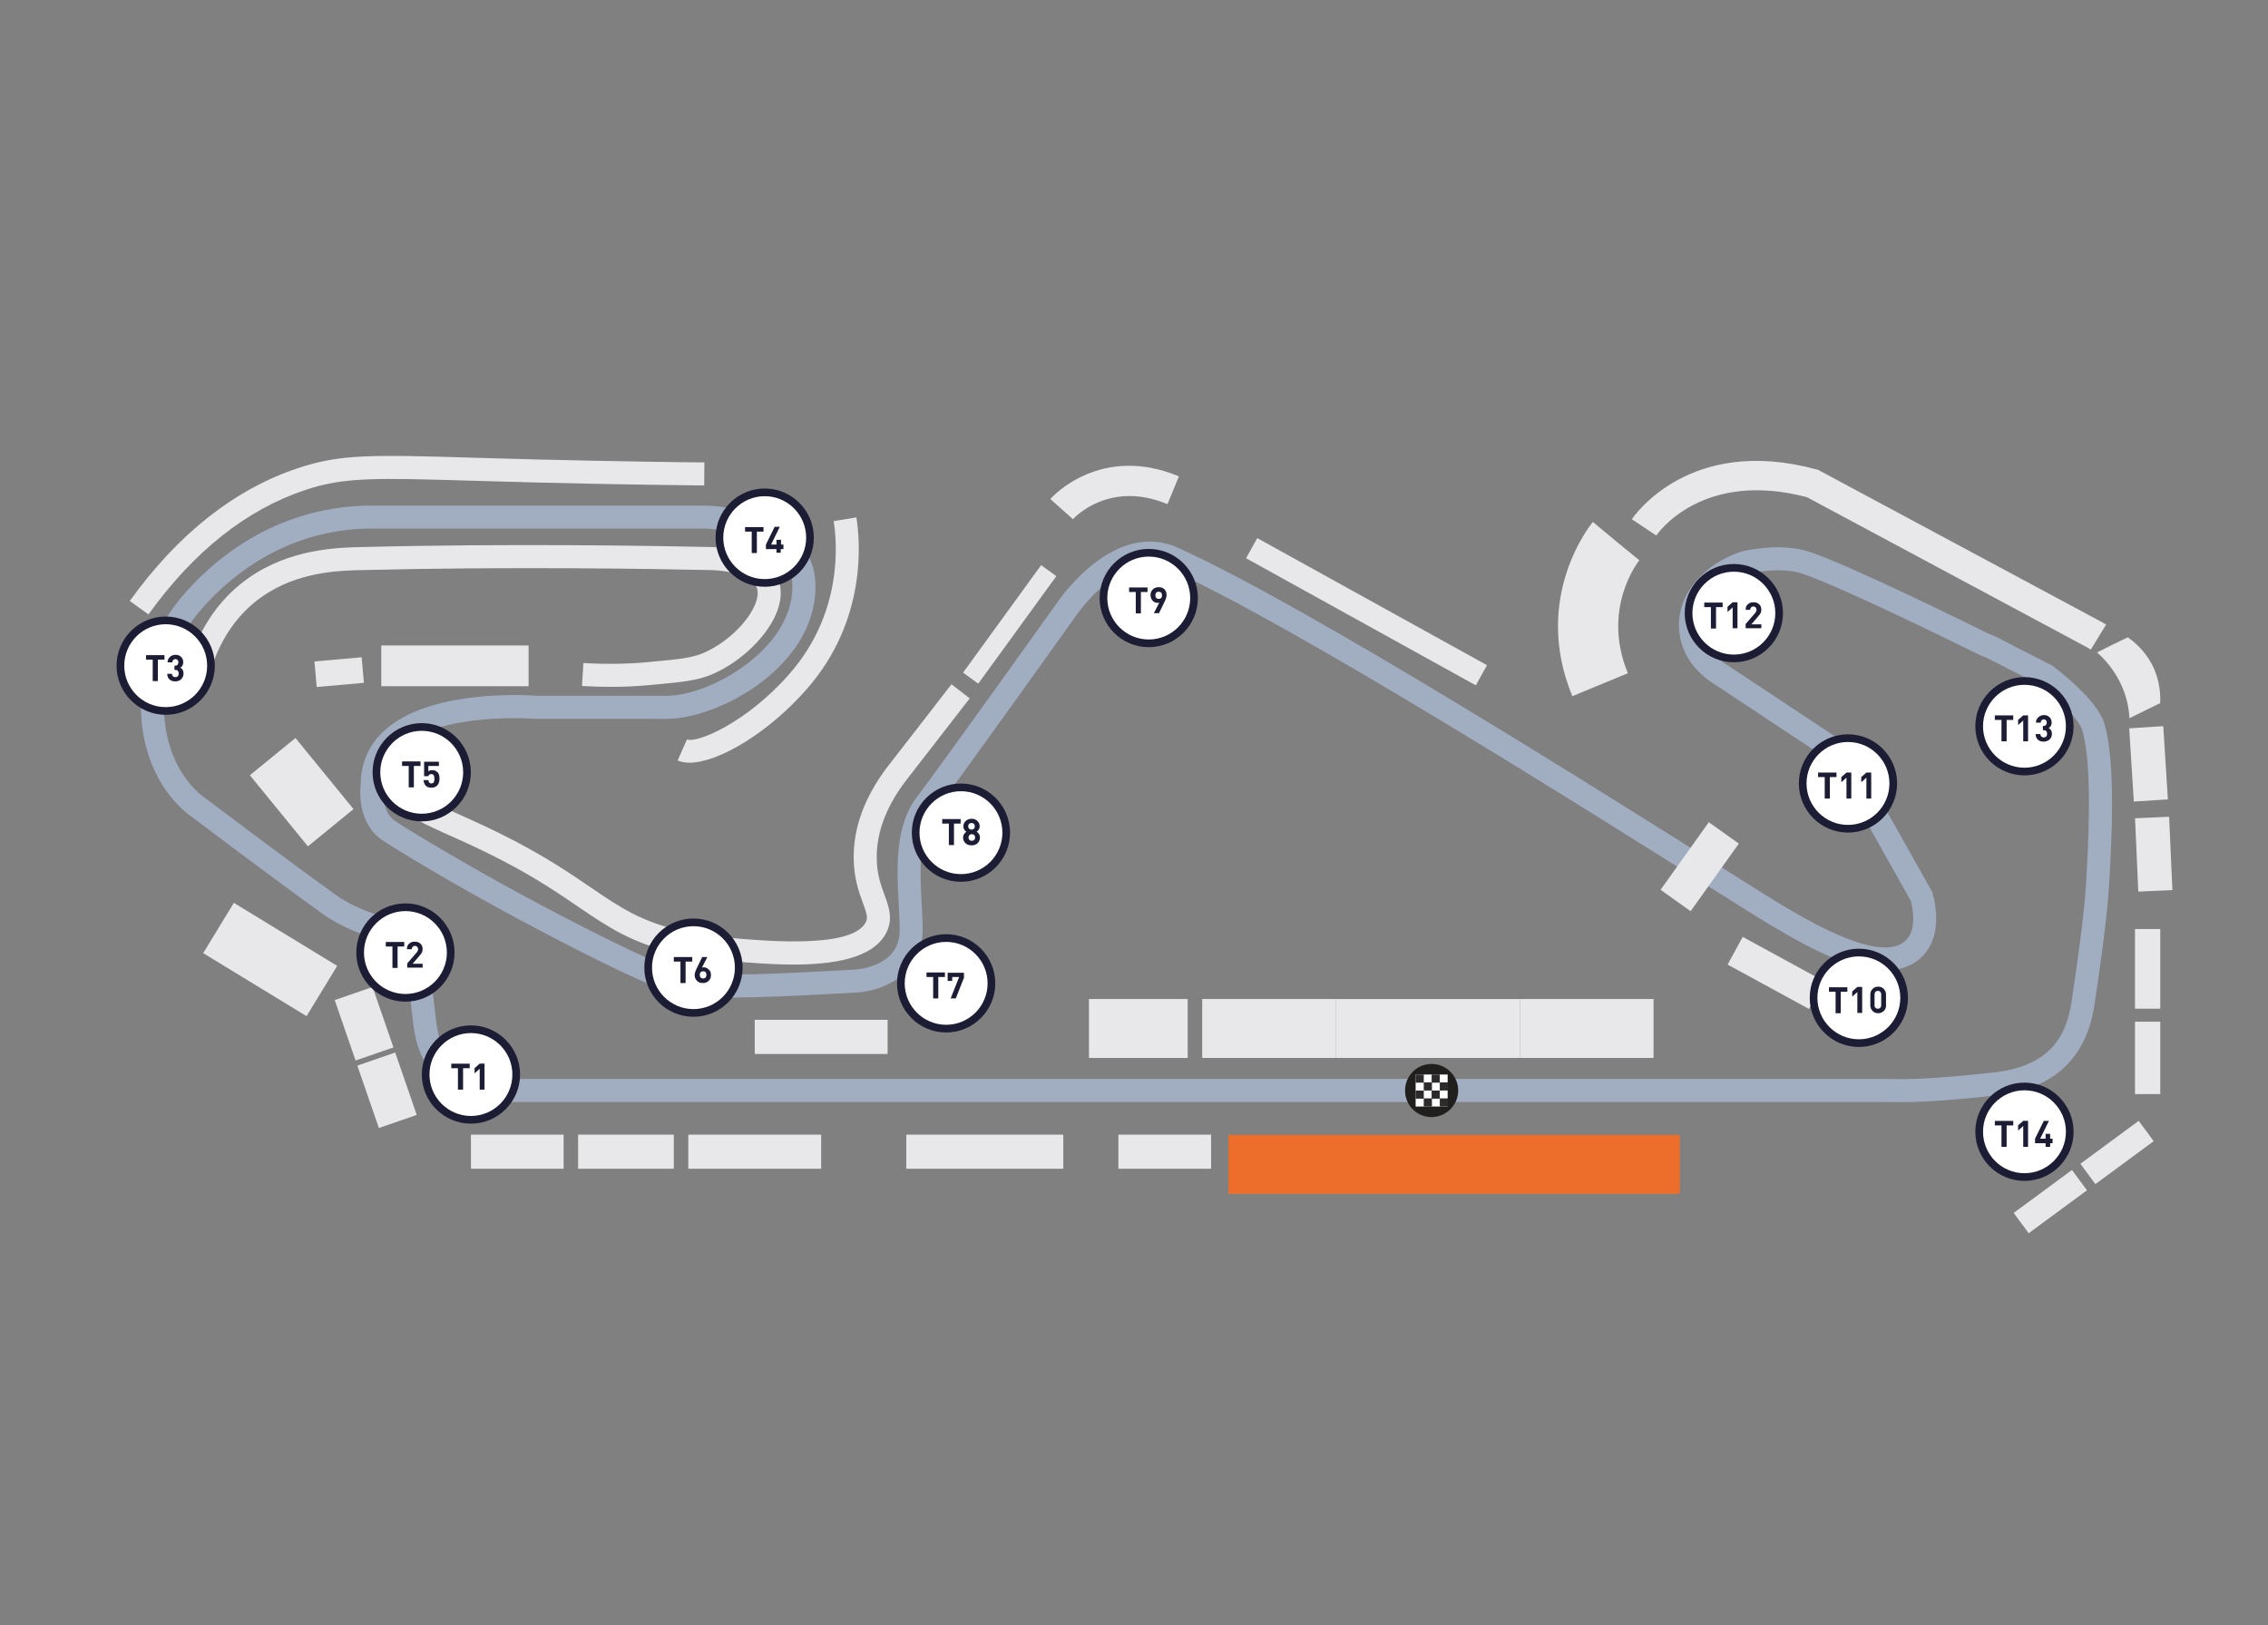 <svg xmlns="http://www.w3.org/2000/svg" id="Laag_1" data-name="Laag 1" viewBox="0 0 1072 768"><rect x="0" y="0" width="1072" height="768" fill="#808080" stroke="none"/><defs><style>.cls-1{fill:#a1aec1}.cls-2{fill:#e8e8eb}.cls-3{isolation:isolate}.cls-4{fill:#fff}.cls-5{fill:#1c1c34}.cls-6{fill:#ed6e2a}.cls-7{fill:#211e1e}.cls-8{fill:#2d2b2c}</style></defs><path d="m816.571 455.86 7.138-13.092 38.464 20.972-7.137 13.09z" class="cls-2"/><g id="Layer_1" data-name="Layer 1"><path d="M898.54 520.88c-1.51 0-2.74-.02-3.78-.03l-1.88-.02H231.73c-11.16 0-33.12-7.69-36.37-36.79l-.27-2.36c-3.18-28.21-4.37-34.33-19.13-38.7-15.27-4.38-24.49-11.82-24.87-12.13-18.82-13.37-62.33-46.21-62.77-46.54-12.34-10.23-20.09-26.38-21.47-44.47-1.65-21.63 5.7-42.82 20.68-59.67 31.87-35.86 68.44-41.21 87.41-41.21h158.69c18.01.44 51.82 9 51.82 38.26 0 38.18-46.12 62.52-70.23 62.52l-61.95-.02c-.46-.04-45.66-3.51-64.3 13.68-5.1 4.7-7.58 10.45-7.58 17.57l-.06.81c-.01.09-1.49 11.15 4.99 15.93 3.89 2.79 31.93 19.92 63.7 36.97 36.71 19.69 65.55 33.36 73.48 34.84 13.43 2.36 52.29.24 70.97-.78 3.93-.22 7.02-.38 8.88-.46 2.21-.1 21.89-1.47 21.89-18.53 0-3.77-.22-7.94-.45-12.35-.91-17.33-1.93-36.97 8.7-50.89 11.8-15.45 65.29-90.43 65.82-91.19.99-1.5 27.05-40.06 57.32-26.49C616.62 285.66 757 374.15 816.95 411.94c12.59 7.94 21.69 13.67 24.18 15.12l2.85 1.67c12.65 7.45 46.24 27.23 57.2 15.33 4.16-4.56 3.47-12.31 2.04-18.26l-25.75-45.74c-3-5.99-3.53-10.2-3.91-13.27-.45-3.61-.52-4.16-7.34-6.64l-1.14-.58-53.51-35.44c-11.7-6.98-17.99-17.03-17.99-28.94 0-14.71 11.4-28.21 29.04-34.39l.49-.15c.74-.18 18.39-4.46 32.14.12 19.28 6.48 73.61 33.23 84.95 38.85 2.16.83 4.03 1.55 5.45 2.41s24.33 12.51 24.33 12.51c2.14 1.58 20.98 15.79 24.54 27.05 5.81 18.34 3.42 58.66 2.4 75.88l-.11 1.91c-.88 15.16-5.28 45.49-6.9 55.89-3.92 25.15-19.45 39.41-46.16 42.39-25.45 2.84-38.2 3.22-45.17 3.22Zm-5.66-10.94 2.04.02c5.62.08 17.33.25 47.59-3.13 28.35-3.16 34.46-19.43 36.61-33.24 1.6-10.26 5.94-40.13 6.8-54.85l.11-1.92c.9-15.19 3.28-55.53-1.91-71.95-1.86-5.88-13.28-16.07-20.29-21.33l-24.66-12.6c-.85-.36-2.03-.83-3.14-1.26l-.47-.21c-6.56-3.25-64.66-31.96-83.8-38.39-10-3.33-23.88-.37-25.84.07-10.74 3.85-21.49 12.73-21.49 24.02 0 8.09 4.22 14.54 12.9 19.73l53.2 35.23c10.65 3.99 12.88 7.98 13.8 15.29.32 2.55.68 5.43 2.72 9.52l26.34 46.77.18.7c3.14 12.35 1.63 22.38-4.39 28.98-16.93 18.41-53.28-3.01-70.75-13.3l-2.8-1.64c-2.65-1.55-11.35-7.02-24.51-15.32-59.75-37.66-199.68-125.87-258.96-152.38-21.88-9.81-43.69 22.41-43.91 22.74-2.3 3.24-54.23 76.03-66.13 91.62-8.2 10.74-7.29 28.26-6.48 43.71.24 4.56.46 8.86.46 12.92 0 19.22-16.75 28.72-32.31 29.41-1.85.07-4.88.24-8.74.45-20.54 1.12-58.78 3.21-73.5.62-13.33-2.48-58.07-25.97-76.69-35.96-31.86-17.1-60.35-34.44-64.96-37.77-10.91-8.06-9.73-23.05-9.4-25.9.09-10.04 3.82-18.53 11.1-25.23 21.63-19.92 68.16-16.85 72.33-16.53h61.29c20.31 0 59.34-21.81 59.34-51.64 0-25.97-40.67-27.37-41.08-27.38H174.93c-17.14 0-50.22 4.88-79.27 37.56-13 14.63-19.38 32.96-17.96 51.61 1.15 15.17 7.48 28.57 17.37 36.76.24.18 43.63 32.92 62.61 46.42.35.27 8.29 6.59 21.32 10.34 22.24 6.59 23.8 20.4 26.9 47.94l.27 2.36c2.91 26.1 23.28 27.1 25.59 27.12h661.12Z" class="cls-1"/><g id="Stand"><path d="M222.59 536.22h43.81v16.13h-43.81zM528.63 536.22h43.81v16.13h-43.81zM273.25 536.22h45.24v16.13h-45.24zM158.205 472.635l17.893-6.179 9.864 28.565-17.894 6.179zM168.9 503.609l17.892-6.179 10.184 29.492-17.893 6.178zM180.21 305.04h69.64v19.27h-69.64zM148.622 312.605l22.312-1.975 1.07 12.082-22.312 1.976zM325.34 536.22h62.79v16.13h-62.79zM356.74 481.98h62.79v16.13h-62.79zM428.37 536.22h74.21v16.13h-74.21z" class="cls-2"/><path d="M580.64 536.36h213.34v27.83H580.64z" class="cls-6"/><path d="M631.3 472.15h87.21v27.83H631.3z" class="cls-2"/><path d="M568.23 472.15h63.07v27.83h-63.07zM514.71 472.15h46.66v27.83h-46.66zM718.5 472.15h63.07v27.83H718.5zM96.043 450.452l14.487-23.762 48.856 29.786-14.488 23.762zM118.105 366.377l21.56-17.597 27.43 33.607-21.56 17.597zM507.15 245.39l-10.7-9.56c1-1.14 23.83-26.12 60.79-10.7l-5.42 13.13c-27.4-11.42-43.95 6.28-44.67 7.14ZM743.18 329.01c-19.27-46.66 8.56-80.91 9.7-82.34l21.98 18.27-10.99-9.13 10.99 8.99c-.71.86-17.98 22.98-5.42 53.37l-26.26 10.85ZM988.21 307.04l-1.28-.86-132.86-71.21c-49.38-12.99-70.35 16.84-71.21 18.12l-11.56-7.71c1.14-1.57 27.26-39.81 87.19-23.55l.71.14 134.86 72.35 1.43.86M1005.76 301.19c2.57 1.86 7.71 5.85 11.42 12.84 4 7.85 4 14.98 3.85 18.27-4.85 2.43-9.7 4.71-14.56 7.14-.14-3.85-1-10.56-4.85-17.84-3.42-6.56-7.71-10.85-10.42-13.27 4.85-2.43 9.7-4.85 14.56-7.14ZM1006.391 344.204l16.098-1.018 2.19 34.61-16.098 1.02zM1009.15 386.727l16.114-.72 1.549 34.645-16.114.72z" class="cls-2"/></g><g id="Fin_Start" data-name="Fin/Start"><path d="M689.24 515.39c0-6.85-5.57-12.56-12.56-12.56s-12.56 5.57-12.56 12.56 5.57 12.56 12.56 12.56c6.99-.14 12.56-5.71 12.56-12.56Z" class="cls-7"/><g><path d="M669.12 507.82h15.13v15.13h-15.13z" class="cls-4"/><path d="M669.12 507.82h3.85v3.85h-3.85zM676.68 507.82h3.85v3.85h-3.85zM669.12 515.39h3.85v3.85h-3.85zM676.68 515.39h3.85v3.85h-3.85zM680.54 511.53h3.85v3.85h-3.85z" class="cls-8"/><path d="M672.97 511.53h3.85v3.85h-3.85zM680.54 519.1h3.85v3.85h-3.85zM672.97 519.1h3.85v3.85h-3.85z" class="cls-8"/></g></g></g><g id="Laag_2" data-name="Laag 2"><path d="M288.52 324.61c-4.4 0-8.86-.14-13.43-.41l.66-10.86c10.47.63 20.34.5 30.16-.39l4.18-.4c10.62-1 16.47-1.56 21.94-3.76 11.15-4.63 22.02-14.99 25.24-24.09 1.12-3.18 1.16-5.77.1-7.72-2.58-4.89-12.4-7.31-21-7.55-26.51-.58-95.78-1.75-165.33 0-10.59.23-30.27.66-47.24 12.6-10.15 7.11-17.77 17.24-22.65 30.14l-10.18-3.86c5.67-14.98 14.61-26.82 26.58-35.19 19.67-13.84 42.35-14.34 53.24-14.58 69.78-1.76 139.24-.58 165.86 0 7.14.2 24.32 1.91 30.32 13.3 2.52 4.65 2.73 10.37.57 16.49-4.2 11.89-17.4 24.73-31.38 30.53-6.99 2.82-13.78 3.46-25.03 4.52l-4.19.4c-6.09.55-12.18.83-18.4.83Z" class="cls-2"/><path d="m70.18 290.38-8.84-6.35c22.76-31.67 49.5-52.79 79.47-62.78 20.35-6.78 35.17-6.35 84.27-4.9 8.1.24 17.15.5 27.33.77 42.76 1.03 70.56 1.34 80.53 1.42l-.09 10.89c-9.99-.09-37.87-.39-80.71-1.43-10.21-.27-19.27-.53-27.38-.77-47.62-1.4-62-1.82-80.51 4.35-27.75 9.25-52.68 29.04-74.08 58.81ZM325.91 360.44c-2.12 0-4.01-.34-5.61-1.04l4.39-9.96c4.55 1.99 28.21-7.82 48.36-30.86 25.66-29.11 22.55-62.71 20.99-72.31l10.74-1.75c1.76 10.8 5.26 48.57-23.55 81.25-17.65 20.17-41.43 34.67-55.32 34.68Z" class="cls-2"/><path d="M375.06 455.86c-10.71 0-21.5-.94-30.19-1.69l-1.28-.12c-7.37-.68-14.33-1.32-23.6-3.42-21.41-4.88-32.63-12.52-46.84-22.2-9.3-6.34-19.84-13.52-35.81-21.8-9.52-4.96-17.9-8.71-24.63-11.72-16.28-7.29-26.11-11.69-26.68-22.21-.46-8.66 6.17-16.83 20.26-24.98l5.45 9.42c-13.69 7.93-14.94 13.12-14.84 14.98.21 3.88 8.18 7.45 20.25 12.85 6.86 3.07 15.4 6.9 25.2 12 16.53 8.58 27.36 15.96 36.91 22.46 13.78 9.38 23.73 16.16 43.12 20.58 8.56 1.95 15.18 2.55 22.18 3.2l1.23.11c17.08 1.48 57.11 4.95 63.43-7.47 1.06-2.12.54-3.96-1.36-9.12-1.81-4.92-4.29-11.64-4.36-21.19-.12-14.4 5.15-28.77 15.65-42.71 5.16-6.69 10.32-13.33 15.49-19.97 5.04-6.49 10.08-12.97 15.09-19.46l8.62 6.65c-5.01 6.5-10.06 12.99-15.11 19.49-5.15 6.63-10.31 13.26-15.43 19.9-9 11.93-13.52 24.06-13.42 36.01.06 7.65 1.99 12.89 3.69 17.52 2.04 5.53 4.14 11.24.87 17.79-6.19 12.15-24.91 15.1-43.91 15.1ZM588.973 263.826l5.27-9.529 108.602 60.075-5.27 9.53z" class="cls-2"/></g><g id="Laag_3" data-name="Laag 3"><g><circle id="Ellipse_159" cx="447.21" cy="464.73" r="21.41" class="cls-4" data-name="Ellipse 159"/><path d="M447.21 487.95c-12.81 0-23.22-10.42-23.22-23.22s10.42-23.22 23.22-23.22 23.22 10.41 23.22 23.22-10.42 23.22-23.22 23.22Zm0-42.81c-10.8 0-19.59 8.79-19.59 19.59s8.79 19.59 19.59 19.59 19.59-8.79 19.59-19.59-8.79-19.59-19.59-19.59Z" class="cls-5"/></g><g class="cls-3"><path d="M446.64 461.73h-3.14v10.13h-2.43v-10.13h-3.14v-2.14h8.71v2.14ZM455.77 461.73l-4 10.13h-2.43l4-10.13h-3.28v1.86h-2.14v-3.85h7.71v2h.14Z" class="cls-5"/></g><g><circle id="Ellipse_150" cx="327.77" cy="457.31" r="21.41" class="cls-4" data-name="Ellipse 150"/><path d="M327.77 480.53c-12.8 0-23.22-10.42-23.22-23.22s10.42-23.22 23.22-23.22 23.22 10.41 23.22 23.22-10.42 23.22-23.22 23.22Zm0-42.81c-10.8 0-19.59 8.79-19.59 19.59s8.79 19.59 19.59 19.59 19.59-8.79 19.59-19.59-8.79-19.59-19.59-19.59Z" class="cls-5"/></g><g class="cls-3"><path d="M327.2 454.45h-3.14v10.13h-2.43v-10.13h-3.14v-2.14h8.71v2.14ZM336.04 460.73c0 1.14-.29 2.14-1.14 2.85-.71.71-1.57 1-2.71 1s-2-.29-2.71-1-1.14-1.57-1.14-2.71c0-.71.29-1.86 1-3.28l2.57-5.28h2.43l-2.57 4.99c.29-.14.57-.14.86-.14.86 0 1.57.29 2.28 1 .86.57 1.14 1.57 1.14 2.57Zm-2.14 0c0-.57-.14-1-.43-1.28-.29-.29-.71-.43-1.14-.43s-.86.14-1.14.43c-.29.29-.43.71-.43 1.28s.14 1 .43 1.28.71.43 1.14.43.86-.14 1.14-.43.43-.71.43-1.28Z" class="cls-5"/></g><g><circle id="Ellipse_151" cx="878.61" cy="471.58" r="21.41" class="cls-4" data-name="Ellipse 151"/><path d="M878.61 494.8c-12.8 0-23.22-10.42-23.22-23.22s10.41-23.22 23.22-23.22 23.22 10.41 23.22 23.22-10.42 23.22-23.22 23.22Zm0-42.81c-10.8 0-19.59 8.79-19.59 19.59s8.79 19.59 19.59 19.59 19.59-8.79 19.59-19.59-8.79-19.59-19.59-19.59Z" class="cls-5"/></g><g class="cls-3"><path d="M873.19 468.72h-3.14v10.13h-2.43v-10.13h-3.14v-2.14h8.7v2.14ZM880.18 478.71h-2.28v-9.85l-2.43 2.14v-2.43l2.43-2.14h2.28v12.27ZM891.45 475.14c0 1.14-.29 2-1.14 2.71s-1.57 1-2.57 1-1.86-.29-2.57-1-1.14-1.57-1.14-2.71V470c0-1.14.43-2 1.14-2.71s1.57-1 2.57-1 1.86.29 2.57 1 1.14 1.57 1.14 2.71v5.14Zm-2.28 0V470c0-.57-.14-.86-.43-1.28-.29-.29-.57-.43-1.14-.43-.43 0-.86.14-1.14.43-.29.29-.43.71-.43 1.28v5.14c0 .57.14.86.43 1.14s.57.43 1.14.43c.43 0 .86-.14 1.14-.43s.43-.57.43-1.14Z" class="cls-5"/></g><g><circle id="Ellipse_153" cx="199.33" cy="364.98" r="21.41" class="cls-4" data-name="Ellipse 153"/><path d="M199.33 388.2c-12.8 0-23.22-10.42-23.22-23.22s10.42-23.22 23.22-23.22 23.22 10.42 23.22 23.22-10.42 23.22-23.22 23.22Zm0-42.81c-10.8 0-19.59 8.79-19.59 19.59s8.79 19.59 19.59 19.59 19.59-8.79 19.59-19.59-8.79-19.59-19.59-19.59Z" class="cls-5"/></g><g class="cls-3"><path d="M198.76 361.98h-3.14v10.13h-2.43v-10.13h-3.14v-2.14h8.71v2.14ZM207.75 367.97c0 .71-.14 1.43-.29 1.86s-.43 1-.86 1.43c-.71.71-1.57 1-2.71 1s-2.14-.29-2.71-1c-.57-.57-.86-1.43-1-2.57h2.28c.14 1 .57 1.57 1.43 1.57.43 0 .86-.14 1-.43.29-.29.43-.86.43-1.86 0-1.43-.43-2.14-1.43-2.14-.71 0-1.28.29-1.43 1h-2v-6.85h6.99v2h-4.99v2.57c.43-.43 1-.57 1.86-.57 1 0 1.71.29 2.28.86.86.57 1.14 1.71 1.14 3.14Z" class="cls-5"/></g><g><circle id="Ellipse_154" cx="361.45" cy="254.09" r="21.41" class="cls-4" data-name="Ellipse 154"/><path d="M361.45 277.31c-12.8 0-23.22-10.42-23.22-23.22s10.42-23.22 23.22-23.22 23.22 10.42 23.22 23.22-10.42 23.22-23.22 23.22Zm0-42.81c-10.8 0-19.59 8.79-19.59 19.59s8.79 19.59 19.59 19.59 19.59-8.79 19.59-19.59-8.79-19.59-19.59-19.59Z" class="cls-5"/></g><g class="cls-3"><path d="M360.88 251.24h-3.14v10.13h-2.43v-10.13h-3.14v-2.14h8.71v2.14ZM370.15 259.52h-1.14v1.71h-2v-1.71h-4.99v-2.14l4.14-8.42h2.43l-4.14 8.42h2.57v-2.28h2.14v2.28h1.14v2.14h-.14Z" class="cls-5"/></g><g><circle id="Ellipse_155" cx="78.32" cy="314.6" r="21.41" class="cls-4" data-name="Ellipse 155"/><path d="M78.32 337.82c-12.8 0-23.22-10.42-23.22-23.22s10.42-23.22 23.22-23.22 23.22 10.42 23.22 23.22-10.42 23.22-23.22 23.22Zm0-42.81c-10.8 0-19.59 8.79-19.59 19.59s8.79 19.59 19.59 19.59 19.59-8.79 19.59-19.59-8.79-19.59-19.59-19.59Z" class="cls-5"/></g><g class="cls-3"><path d="M77.75 311.75h-3.14v10.13h-2.43v-10.13h-3.14v-2.14h8.71v2.14ZM86.74 318.31c0 1.14-.43 2-1.14 2.71s-1.71 1-2.71 1c-1.14 0-2-.29-2.71-.86s-1.14-1.57-1.14-2.71h2.28c0 .57.14.86.43 1.14.29.29.71.43 1.14.43s.86-.14 1.14-.43.43-.71.43-1.28-.14-.86-.43-1.28-.71-.43-1.28-.43h-.29v-2h.29c.57 0 .86-.14 1.14-.43.29-.29.43-.71.43-1.14s-.14-.86-.43-1.14c-.29-.29-.57-.43-1-.43s-.71.14-1 .43c-.29.29-.43.57-.43 1.14h-2.28c0-1 .43-1.86 1.14-2.57.71-.57 1.57-1 2.57-1 1.14 0 2 .29 2.71 1s1 1.43 1 2.57-.43 2-1.43 2.57c1.14.43 1.57 1.43 1.57 2.71Z" class="cls-5"/></g><g><circle id="Ellipse_156" cx="191.63" cy="450.17" r="21.41" class="cls-4" data-name="Ellipse 156" transform="rotate(-80.78 191.638 450.178)"/><path d="M191.63 473.39c-12.8 0-23.22-10.41-23.22-23.22s10.42-23.22 23.22-23.22 23.22 10.42 23.22 23.22-10.42 23.22-23.22 23.22Zm0-42.81c-10.8 0-19.59 8.79-19.59 19.59s8.79 19.59 19.59 19.59 19.59-8.79 19.59-19.59-8.79-19.59-19.59-19.59Z" class="cls-5"/></g><g class="cls-3"><path d="M191.06 447.32h-3.14v10.13h-2.43v-10.13h-3.14v-2.14h8.71v2.14ZM199.9 457.31h-7.42v-2l4.57-5.28c.43-.57.57-1 .57-1.43s-.14-.86-.43-1.14c-.29-.29-.57-.43-1.14-.43-.43 0-.71.14-1 .43-.29.29-.43.71-.43 1.14h-2.28c0-1.14.29-2 1-2.57.71-.71 1.57-1 2.71-1s2 .29 2.71 1c.71.57 1 1.57 1 2.57 0 .57-.14 1-.29 1.43s-.57.86-1 1.43l-3.42 4h4.71v1.86h.14Z" class="cls-5"/></g><g><circle id="Ellipse_160" cx="222.59" cy="507.82" r="21.41" class="cls-4" data-name="Ellipse 160"/><path d="M222.59 531.04c-12.81 0-23.22-10.41-23.22-23.22s10.42-23.22 23.22-23.22 23.22 10.42 23.22 23.22-10.42 23.22-23.22 23.22Zm0-42.81c-10.8 0-19.59 8.79-19.59 19.59s8.79 19.59 19.59 19.59 19.59-8.79 19.59-19.59-8.79-19.59-19.59-19.59Z" class="cls-5"/></g><g class="cls-3"><path d="M222.02 504.83h-3.14v10.13h-2.43v-10.13h-3.14v-2.14h8.71v2.14ZM229.02 514.96h-2.28v-9.85l-2.43 2.14v-2.43l2.43-2.14h2.28v12.27Z" class="cls-5"/></g><g><circle id="Ellipse_157" cx="542.97" cy="282.63" r="21.41" class="cls-4" data-name="Ellipse 157"/><path d="M542.97 305.86c-12.8 0-23.22-10.42-23.22-23.22s10.42-23.22 23.22-23.22 23.22 10.42 23.22 23.22-10.41 23.22-23.22 23.22Zm0-42.82c-10.8 0-19.59 8.79-19.59 19.59s8.79 19.59 19.59 19.59 19.59-8.79 19.59-19.59-8.79-19.59-19.59-19.59Z" class="cls-5"/></g><g class="cls-3"><path d="M542.4 279.78h-3.14v10.13h-2.43v-10.13h-3.14v-2.14h8.71v2.14ZM551.39 281.21c0 .86-.29 1.86-1 3.28l-2.57 5.28h-2.43l2.57-4.99c-.29.14-.57.14-.86.14-.86 0-1.57-.29-2.28-1-.57-.71-1-1.57-1-2.57 0-1.14.29-2.14 1.14-2.85.71-.71 1.57-1 2.71-1s2 .29 2.71 1 1 1.57 1 2.71Zm-2.57 1.42c.29-.29.43-.71.43-1.28s-.14-1-.43-1.28-.71-.43-1.14-.43-.86.14-1.14.43-.43.71-.43 1.28.14 1 .43 1.28.71.43 1.14.43.86-.14 1.14-.43Z" class="cls-5"/></g><g><circle id="Ellipse_146" cx="873.47" cy="370.26" r="21.41" class="cls-4" data-name="Ellipse 146"/><path d="M873.47 393.48c-12.8 0-23.22-10.42-23.22-23.22s10.42-23.22 23.22-23.22 23.22 10.42 23.22 23.22-10.41 23.22-23.22 23.22Zm0-42.81c-10.8 0-19.59 8.79-19.59 19.59s8.79 19.59 19.59 19.59 19.59-8.79 19.59-19.59-8.79-19.59-19.59-19.59Z" class="cls-5"/></g><g class="cls-3"><path d="M868.05 367.26h-3.14v10.13h-2.43v-10.13h-3.14v-2.14h8.7v2.14ZM875.04 377.39h-2.28v-9.85l-2.43 2.14v-2.43l2.43-2.14h2.28v12.27ZM884.46 377.39h-2.28v-9.85l-2.43 2.14v-2.43l2.43-2.14h2.28v12.27Z" class="cls-5"/></g><g><circle id="Ellipse_147" cx="819.53" cy="289.77" r="21.41" class="cls-4" data-name="Ellipse 147"/><path d="M819.53 312.99c-12.8 0-23.22-10.42-23.22-23.22s10.42-23.22 23.22-23.22 23.22 10.42 23.22 23.22-10.41 23.22-23.22 23.22Zm0-42.81c-10.8 0-19.59 8.79-19.59 19.59s8.79 19.59 19.59 19.59 19.59-8.79 19.59-19.59-8.79-19.59-19.59-19.59Z" class="cls-5"/></g><g class="cls-3"><path d="M814.25 286.92h-3.14v10.13h-2.43v-10.13h-3.14v-2.14h8.7v2.14ZM821.24 296.91h-2.28v-9.85l-2.43 2.14v-2.43l2.43-2.14h2.28v12.27ZM832.52 296.91h-7.42v-2l4.57-5.28c.43-.57.57-1 .57-1.43s-.14-.86-.43-1.14c-.29-.29-.57-.43-1.14-.43-.43 0-.71.14-1 .43-.29.29-.43.71-.43 1.14h-2.14c0-1.14.29-2 1-2.57.71-.71 1.57-1 2.71-1s2 .29 2.71 1c.71.57 1 1.57 1 2.57 0 .57-.14 1-.29 1.43-.14.43-.57.86-1 1.43l-3.42 4h4.71v1.86Z" class="cls-5"/></g><g><circle id="Ellipse_148" cx="956.88" cy="343.23" r="21.41" class="cls-4" data-name="Ellipse 148"/><path d="M956.89 366.45c-12.8 0-23.22-10.42-23.22-23.22s10.42-23.22 23.22-23.22 23.22 10.42 23.22 23.22-10.41 23.22-23.22 23.22Zm0-42.81c-10.8 0-19.59 8.79-19.59 19.59s8.79 19.59 19.59 19.59 19.59-8.79 19.59-19.59-8.79-19.59-19.59-19.59Z" class="cls-5"/></g><g class="cls-3"><path d="M951.6 340.24h-3.14v10.13h-2.43v-10.13h-3.14v-2.14h8.7v2.14ZM958.45 350.37h-2.14v-9.85l-2.43 2.14v-2.43l2.43-2.14h2.28v12.27h-.14ZM969.87 346.8c0 1.14-.43 2-1.14 2.71-.71.57-1.71 1-2.71 1-1.14 0-2-.29-2.71-.86s-1.14-1.57-1.14-2.71h2.28c0 .57.14.86.43 1.14.29.29.71.43 1.14.43s.86-.14 1.14-.43.43-.71.43-1.28-.14-.86-.43-1.28-.71-.43-1.28-.43h-.29v-2h.29c.57 0 .86-.14 1.14-.43s.43-.71.43-1.14-.14-.86-.43-1.14c-.29-.29-.57-.43-1-.43s-.71.14-1 .43c-.29.29-.43.57-.43 1.14h-2.28c0-1 .43-1.86 1.14-2.57.71-.57 1.57-1 2.57-1 1.14 0 2 .29 2.71 1s1 1.43 1 2.57-.43 2-1.43 2.57c1 .43 1.57 1.43 1.57 2.71Z" class="cls-5"/></g><g><circle id="Ellipse_149" cx="956.88" cy="534.87" r="21.41" class="cls-4" data-name="Ellipse 149"/><path d="M956.89 558.09c-12.8 0-23.22-10.42-23.22-23.22s10.42-23.22 23.22-23.22 23.22 10.41 23.22 23.22-10.41 23.22-23.22 23.22Zm0-42.81c-10.8 0-19.59 8.79-19.59 19.59s8.79 19.59 19.59 19.59 19.59-8.79 19.59-19.59-8.79-19.59-19.59-19.59Z" class="cls-5"/></g><g class="cls-3"><path d="M951.6 531.87h-3.14V542h-2.43v-10.13h-3.14v-2.14h8.7v2.14ZM958.45 542h-2.14v-9.85l-2.43 2.14v-2.43l2.43-2.14h2.28v12.27h-.14ZM970.16 540.29h-1.14V542h-2.14v-1.71h-4.99v-2.14l4.14-8.42h2.43l-4.14 8.42h2.57v-2.28h2.14v2.28h1.14v2.14Z" class="cls-5"/></g><g><circle id="Ellipse_149-2" cx="454.2" cy="393.52" r="21.41" class="cls-4" data-name="Ellipse 149"/><path d="M454.2 416.74c-12.8 0-23.22-10.41-23.22-23.22s10.42-23.22 23.22-23.22 23.22 10.42 23.22 23.22-10.42 23.22-23.22 23.22Zm0-42.81c-10.8 0-19.59 8.79-19.59 19.59s8.79 19.59 19.59 19.59 19.59-8.79 19.59-19.59-8.79-19.59-19.59-19.59Z" class="cls-5"/></g><g class="cls-3"><path d="M454.06 389.24h-3.14v10.13h-2.43v-10.13h-3.14v-2.14h8.71v2.14ZM463.19 395.8c0 1.14-.43 2-1.14 2.71s-1.71 1-2.85 1-2-.29-2.85-1c-.71-.71-1.14-1.57-1.14-2.71s.57-2 1.57-2.71c-.86-.57-1.43-1.43-1.43-2.57 0-1 .43-1.86 1.14-2.57.71-.57 1.57-1 2.71-1s2 .29 2.71 1c.71.57 1.14 1.43 1.14 2.57 0 1-.43 1.86-1.43 2.57 1 .57 1.57 1.57 1.57 2.71Zm-2.71 1.14c.29-.29.43-.71.43-1.14s-.14-.86-.43-1.14-.71-.43-1.14-.43-.86.14-1.14.43-.43.71-.43 1.14.14.86.43 1.14.71.43 1.14.43.71-.14 1.14-.43Zm.29-6.42c0-.43-.14-.86-.43-1.14s-.71-.43-1.14-.43-.86.14-1.14.43-.43.71-.43 1.14.14.86.43 1.14.71.43 1.14.43.86-.14 1.14-.43.43-.71.43-1.14Z" class="cls-5"/></g></g><path d="m455.203 317.885 36.907-50.798 7.176 5.214-36.907 50.798zM1009.13 439.07h11.94v37.65h-11.94zM1009.13 482.86h11.94v34.22h-11.94zM1010.89 529.71l7.08 9.615-27.558 20.287-7.08-9.615zM979.352 552.936l7.08 9.616-27.558 20.287-7.08-9.615zM784.899 420.515l22.792-31.942 14.189 10.124-22.793 31.942z" class="cls-2"/></svg>